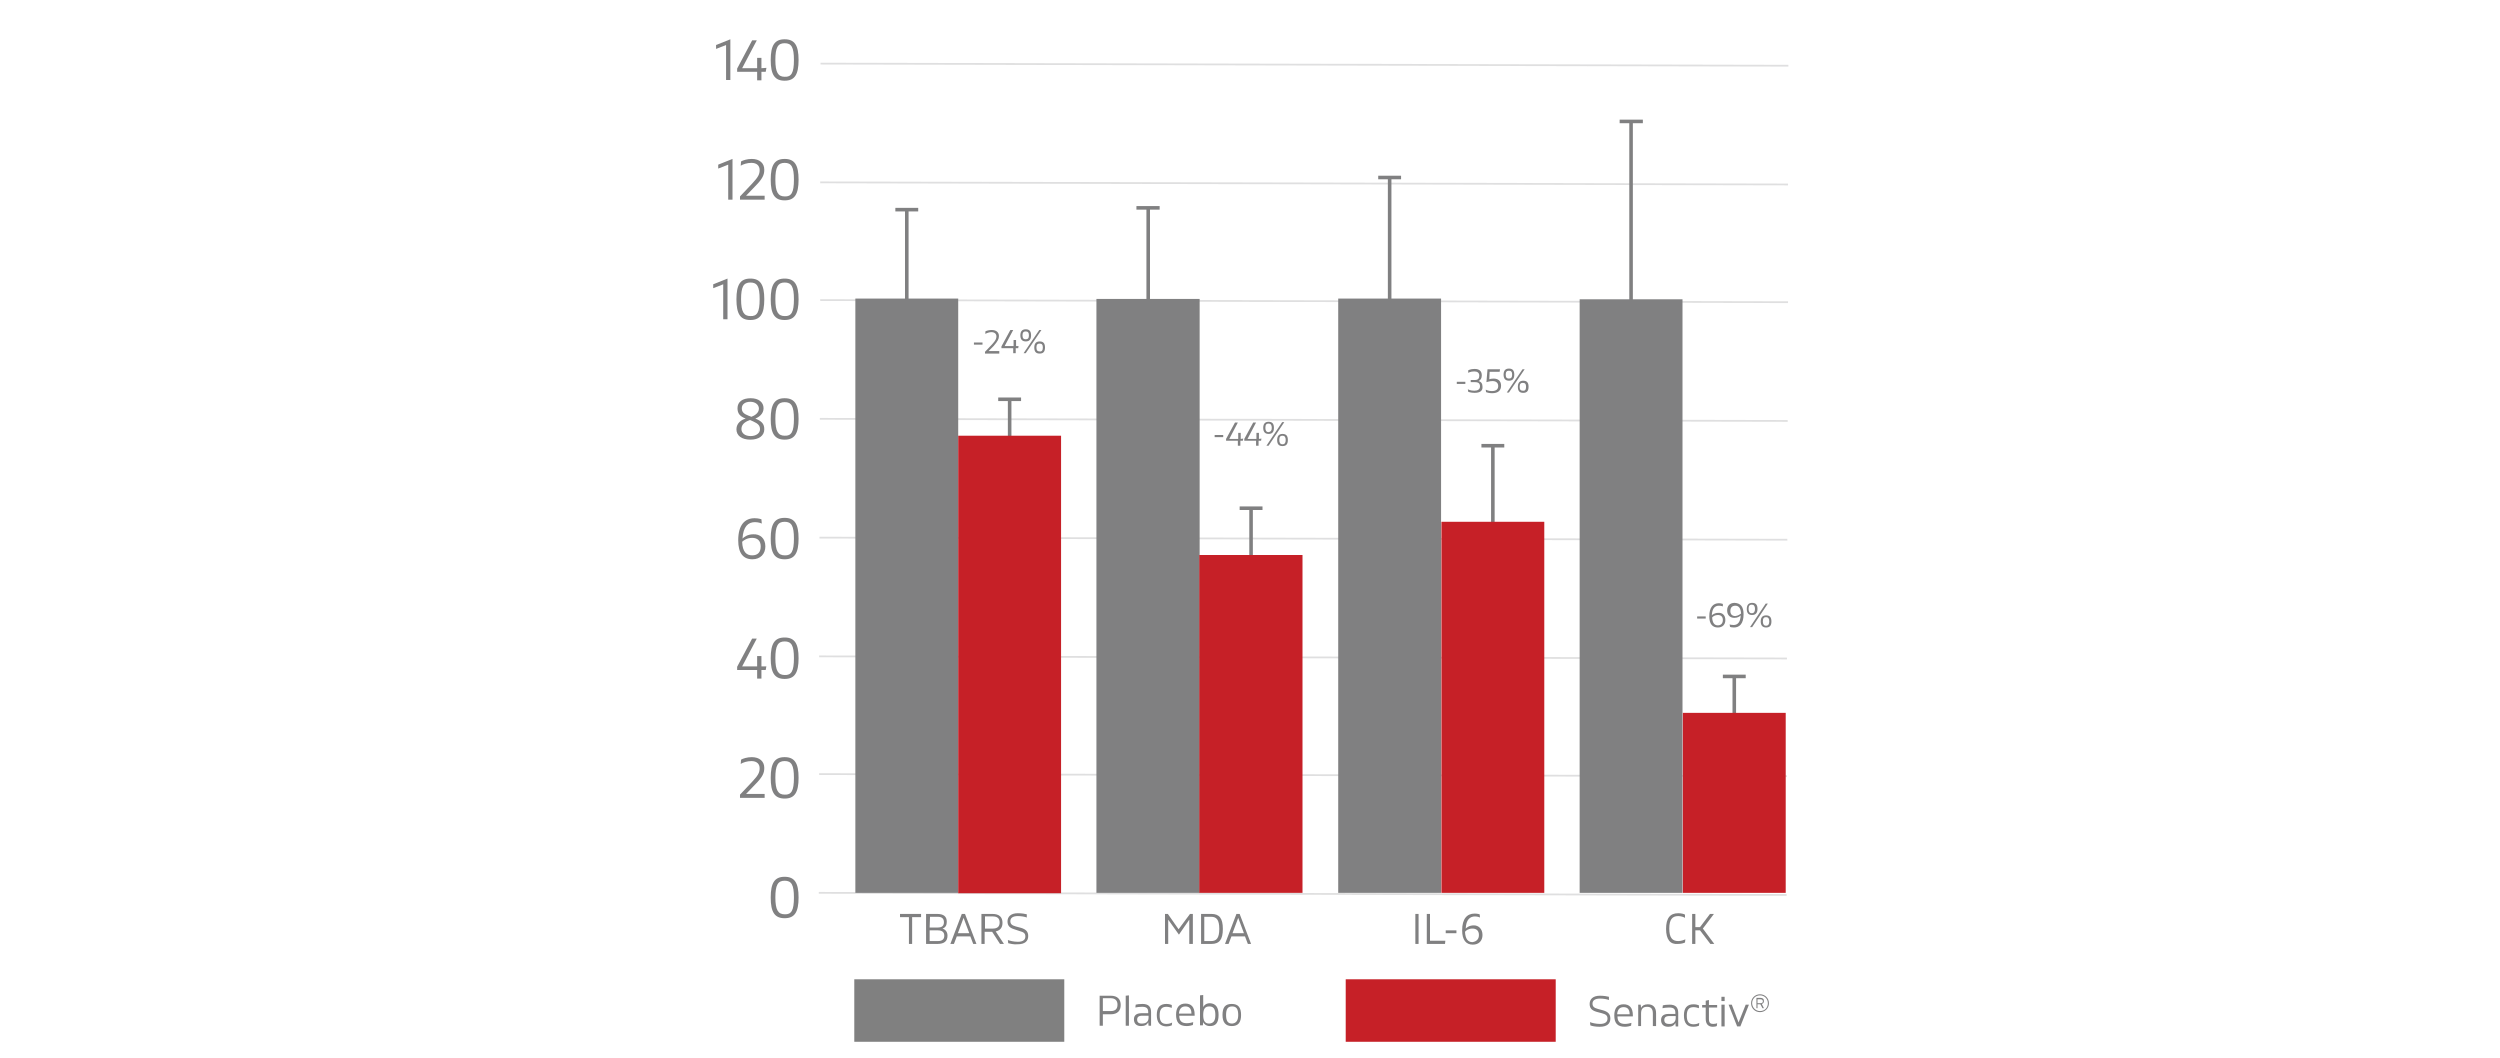 <?xml version="1.0" encoding="utf-8"?>
<!-- Generator: Adobe Illustrator 27.5.0, SVG Export Plug-In . SVG Version: 6.00 Build 0)  -->
<svg version="1.1" id="Layer_1" xmlns="http://www.w3.org/2000/svg" xmlns:xlink="http://www.w3.org/1999/xlink" x="0px" y="0px"
	 viewBox="0 0 700 296.2" style="enable-background:new 0 0 700 296.2;" xml:space="preserve">
<style type="text/css">
	.st0{opacity:0.25;}
	.st1{fill:#818182;}
	.st2{fill:#808081;}
	.st3{fill:#C62027;}
	.st4{fill:#808080;}
</style>
<g>
	<g>
		<g>
			<g>
				<g class="st0">
					<g>
						
							<rect x="364.5" y="114.8" transform="matrix(2.179499e-03 -1 1 2.179499e-03 113.659 614.497)" class="st1" width="0.5" height="271"/>
					</g>
				</g>
				<g class="st0">
					<g>
						
							<rect x="364.6" y="48.5" transform="matrix(2.179499e-03 -1 1 2.179499e-03 180.057 548.53)" class="st1" width="0.5" height="271"/>
					</g>
				</g>
				<g class="st0">
					<g>
						
							<rect x="364.6" y="81.6" transform="matrix(2.179499e-03 -1 1 2.179499e-03 146.957 581.414)" class="st1" width="0.5" height="271"/>
					</g>
				</g>
				<g class="st0">
					<g>
						
							<rect x="364.7" y="15.3" transform="matrix(2.179499e-03 -1 1 2.179499e-03 213.357 515.448)" class="st1" width="0.5" height="271"/>
					</g>
				</g>
				<g class="st0">
					<g>
						
							<rect x="365" y="-117.4" transform="matrix(2.179499e-03 -1 1 2.179499e-03 346.355 383.315)" class="st1" width="0.5" height="271"/>
					</g>
				</g>
				<g class="st0">
					<g>
						
							<rect x="364.9" y="-84.2" transform="matrix(2.179499e-03 -1 1 2.179499e-03 313.055 416.398)" class="st1" width="0.5" height="271"/>
					</g>
				</g>
				<g class="st0">
					<g>
						
							<rect x="364.9" y="-51.1" transform="matrix(2.179499e-03 -1 1 2.179499e-03 279.955 449.282)" class="st1" width="0.5" height="271"/>
					</g>
				</g>
				<g class="st0">
					<g>
						
							<rect x="364.8" y="-17.9" transform="matrix(2.179499e-03 -1 1 2.179499e-03 246.656 482.365)" class="st1" width="0.5" height="271"/>
					</g>
				</g>
			</g>
		</g>
	</g>
	<g>
		<g>
			<path class="st2" d="M200.5,12.6l4-1.6v11.4h-1.2v-9.8l-2.8,1.1V12.6z"/>
			<path class="st2" d="M214.6,19l-0.2,1.1h-1.2v2.4H212v-2.4h-5.6v-0.9l4.2-7.9h1.3l-4.1,7.8h4.2v-2.9h1.2v2.9L214.6,19L214.6,19z"
				/>
			<path class="st2" d="M215.8,16.8c0-4.1,1.1-5.8,3.9-5.8c2.8,0,3.9,1.7,3.9,5.8s-1.1,5.8-3.9,5.8
				C216.9,22.6,215.8,20.9,215.8,16.8z M222.3,16.8c0-3.6-0.7-4.7-2.6-4.7c-1.9,0-2.6,1.2-2.6,4.7s0.8,4.7,2.6,4.7
				C221.6,21.6,222.3,20.4,222.3,16.8z"/>
			<path class="st2" d="M201.1,46.1l4-1.6v11.4h-1.2v-9.8l-2.8,1.1V46.1z"/>
			<path class="st2" d="M208.9,54.8h5.2v1.1h-6.9V55l3.4-3.6c1.8-1.9,2.1-2.7,2.1-3.8c0-1.2-0.8-2-2.3-2c-1.2,0-2.4,0.4-3,0.8
				l0.1-1.2c0.5-0.3,1.7-0.7,3-0.7c2.2,0,3.5,1.2,3.5,3c0,1.4-0.4,2.5-2.6,4.7L208.9,54.8z"/>
			<path class="st2" d="M215.8,50.3c0-4.1,1.1-5.8,3.9-5.8c2.8,0,3.9,1.7,3.9,5.8c0,4.1-1.1,5.8-3.9,5.8
				C216.9,56.1,215.8,54.4,215.8,50.3z M222.3,50.3c0-3.6-0.7-4.7-2.6-4.7c-1.9,0-2.6,1.2-2.6,4.7s0.8,4.7,2.6,4.7
				C221.6,55.1,222.3,53.9,222.3,50.3z"/>
			<path class="st2" d="M199.7,79.6l4-1.6v11.4h-1.2v-9.8l-2.8,1.1V79.6z"/>
			<path class="st2" d="M206.2,83.8c0-4.1,1.1-5.8,3.9-5.8c2.8,0,3.9,1.7,3.9,5.8c0,4.1-1.1,5.8-3.9,5.8S206.2,87.9,206.2,83.8z
				 M212.7,83.8c0-3.6-0.7-4.7-2.6-4.7c-1.9,0-2.6,1.2-2.6,4.7c0,3.5,0.8,4.7,2.6,4.7C212,88.6,212.7,87.4,212.7,83.8z"/>
			<path class="st2" d="M215.8,83.8c0-4.1,1.1-5.8,3.9-5.8c2.8,0,3.9,1.7,3.9,5.8c0,4.1-1.1,5.8-3.9,5.8
				C216.9,89.6,215.8,87.9,215.8,83.8z M222.3,83.8c0-3.6-0.7-4.7-2.6-4.7c-1.9,0-2.6,1.2-2.6,4.7c0,3.5,0.8,4.7,2.6,4.7
				C221.6,88.6,222.3,87.4,222.3,83.8z"/>
			<path class="st2" d="M211.5,117.2c1.7,0.7,2.5,1.4,2.5,3c0,1.8-1.5,2.9-3.9,2.9s-3.9-1.1-3.9-2.9c0-1.8,1.5-2.7,2.6-3
				c-1.6-0.6-2.3-1.4-2.3-2.9c0-1.8,1.4-2.8,3.7-2.8c2.2,0,3.6,1.1,3.6,2.8C213.8,115.9,212.5,116.8,211.5,117.2L211.5,117.2z
				 M212.8,120.2c0-1.1-0.6-1.6-1.9-2.2l-0.9-0.4c-0.8,0.3-2.4,0.9-2.4,2.5c0,1.2,1,2,2.6,2C211.7,122.1,212.8,121.3,212.8,120.2z
				 M209.6,116.4l0.8,0.3c0.8-0.3,2.1-1,2.1-2.3c0-1.1-1-1.9-2.4-1.9c-1.5,0-2.4,0.7-2.4,1.8C207.7,115.4,208.3,115.9,209.6,116.4z"
				/>
			<path class="st2" d="M215.8,117.3c0-4.1,1.1-5.8,3.9-5.8c2.8,0,3.9,1.7,3.9,5.8s-1.1,5.8-3.9,5.8
				C216.9,123.1,215.8,121.4,215.8,117.3z M222.3,117.3c0-3.6-0.7-4.7-2.6-4.7c-1.9,0-2.6,1.2-2.6,4.7s0.8,4.7,2.6,4.7
				C221.6,122.1,222.3,120.9,222.3,117.3z"/>
			<path class="st2" d="M214.3,153c0,2.1-1.4,3.6-3.6,3.6c-2.6,0-4-1.7-4-5.3c0-4.4,1.9-6.2,4.6-6.2c1.1,0,1.9,0.3,1.9,0.3l0.1,1.2
				c0,0-0.8-0.4-1.9-0.4c-1.9,0-3.3,1.2-3.5,4.6c0.4-0.4,1.4-1.2,3-1.2C212.8,149.5,214.3,150.7,214.3,153z M213,153
				c0-1.6-0.9-2.4-2.4-2.4c-1.4,0-2.4,0.7-2.8,1.1c0.1,2.8,1.2,3.8,2.8,3.8C212.2,155.5,213,154.6,213,153z"/>
			<path class="st2" d="M215.8,150.8c0-4.1,1.1-5.8,3.9-5.8c2.8,0,3.9,1.7,3.9,5.8s-1.1,5.8-3.9,5.8
				C216.9,156.6,215.8,154.9,215.8,150.8z M222.3,150.8c0-3.6-0.7-4.7-2.6-4.7c-1.9,0-2.6,1.2-2.6,4.7s0.8,4.7,2.6,4.7
				C221.6,155.6,222.3,154.4,222.3,150.8z"/>
			<path class="st2" d="M214.6,186.5l-0.2,1.1h-1.2v2.4H212v-2.4h-5.6v-0.9l4.2-7.9h1.3l-4.1,7.8h4.2v-2.9h1.2v2.9h1.4L214.6,186.5
				L214.6,186.5z"/>
			<path class="st2" d="M215.8,184.3c0-4.1,1.1-5.8,3.9-5.8c2.8,0,3.9,1.7,3.9,5.8s-1.1,5.8-3.9,5.8
				C216.9,190.1,215.8,188.4,215.8,184.3z M222.3,184.3c0-3.6-0.7-4.7-2.6-4.7c-1.9,0-2.6,1.2-2.6,4.7s0.8,4.7,2.6,4.7
				C221.6,189.1,222.3,187.9,222.3,184.3z"/>
			<path class="st2" d="M208.9,222.3h5.2v1.1h-6.9v-0.9l3.4-3.6c1.8-1.9,2.1-2.7,2.1-3.8c0-1.2-0.8-2-2.3-2c-1.2,0-2.4,0.4-3,0.8
				l0.1-1.2c0.5-0.3,1.7-0.7,3-0.7c2.2,0,3.5,1.2,3.5,3c0,1.4-0.4,2.5-2.6,4.7L208.9,222.3z"/>
			<path class="st2" d="M215.8,217.8c0-4.1,1.1-5.8,3.9-5.8c2.8,0,3.9,1.7,3.9,5.8s-1.1,5.8-3.9,5.8
				C216.9,223.6,215.8,221.9,215.8,217.8z M222.3,217.8c0-3.6-0.7-4.7-2.6-4.7c-1.9,0-2.6,1.2-2.6,4.7s0.8,4.7,2.6,4.7
				C221.6,222.6,222.3,221.4,222.3,217.8z"/>
			<path class="st2" d="M215.8,251.3c0-4.1,1.1-5.8,3.9-5.8c2.8,0,3.9,1.7,3.9,5.8c0,4.1-1.1,5.8-3.9,5.8
				C216.9,257.1,215.8,255.4,215.8,251.3z M222.3,251.3c0-3.6-0.7-4.7-2.6-4.7c-1.9,0-2.6,1.2-2.6,4.7s0.8,4.7,2.6,4.7
				C221.6,256.1,222.3,254.9,222.3,251.3z"/>
		</g>
		<g>
			<g>
				<path class="st2" d="M333.2,255.9h0.8v8.4h-1v-6.8l-2.9,4.2l-3-4.2v6.8h-0.9v-8.4h0.8l3,4.3L333.2,255.9z"/>
				<path class="st2" d="M336.3,264.3v-8.4h2.9c2.2,0,3.2,1.2,3.2,4.2s-1,4.2-3.2,4.2L336.3,264.3L336.3,264.3z M337.2,263.5h1.9
					c1.5,0,2.3-0.8,2.3-3.4s-0.8-3.4-2.3-3.4h-1.9V263.5z"/>
				<path class="st2" d="M349.4,264.3l-0.8-2.1h-3.8l-0.8,2.1h-1l3.2-8.4h0.9l3.2,8.4H349.4z M345.1,261.3h3.2l-1.6-4.3L345.1,261.3
					z"/>
			</g>
			<g>
				<g>
					<polygon class="st2" points="324.7,57.7 318.2,57.7 318.2,58.7 321,58.7 321,90.8 322,90.8 322,58.7 324.7,58.7 					"/>
					<polyline class="st2" points="335.9,190.6 335.9,83.7 307,83.7 307,250 335.9,250 335.9,190.6 					"/>
				</g>
				<g>
					<polygon class="st2" points="353.5,141.8 347.1,141.8 347.1,142.8 349.8,142.8 349.8,174.9 350.8,174.9 350.8,142.8 
						353.5,142.8 					"/>
					<polyline class="st3" points="364.7,216.2 364.7,155.4 335.8,155.4 335.8,250 364.7,250 364.7,216.2 					"/>
					<g>
						<path class="st2" d="M340.1,122.4v-0.6h2.4v0.6H340.1z"/>
						<path class="st2" d="M348.1,122.8l-0.1,0.6h-0.7v1.4h-0.7v-1.4h-3.3v-0.5l2.5-4.6h0.8l-2.4,4.6h2.5v-1.7h0.7v1.7L348.1,122.8
							L348.1,122.8z"/>
						<path class="st2" d="M353.2,122.8l-0.1,0.6h-0.7v1.4h-0.7v-1.4h-3.3v-0.5l2.5-4.6h0.8l-2.4,4.6h2.5v-1.7h0.7v1.7L353.2,122.8
							L353.2,122.8z"/>
						<path class="st2" d="M353.7,119.8c0-1.1,0.5-1.7,1.5-1.7s1.5,0.5,1.5,1.7s-0.5,1.7-1.5,1.7S353.7,120.9,353.7,119.8z
							 M356.1,119.8c0-0.8-0.3-1.2-0.9-1.2s-0.9,0.3-0.9,1.2c0,0.8,0.3,1.2,0.9,1.2C355.8,120.9,356.1,120.6,356.1,119.8z
							 M354.6,124.8l4.4-6.6h0.6l-4.4,6.6H354.6z M357.6,123.2c0-1.1,0.5-1.7,1.5-1.7s1.5,0.5,1.5,1.7s-0.5,1.7-1.5,1.7
							S357.6,124.4,357.6,123.2z M360,123.2c0-0.8-0.3-1.2-0.9-1.2s-0.9,0.3-0.9,1.2c0,0.8,0.3,1.2,0.9,1.2S360,124,360,123.2z"/>
					</g>
				</g>
			</g>
		</g>
		<g>
			<g>
				<path class="st2" d="M257.9,255.9v0.9h-2.5v7.5h-0.9v-7.5H252v-0.9H257.9z"/>
				<path class="st2" d="M259.3,264.3v-8.4h3.1c1.8,0,2.7,0.7,2.7,2.2c0,0.9-0.3,1.6-1.2,1.9c0.9,0.3,1.4,1,1.4,2
					c0,1.5-0.9,2.3-2.8,2.3H259.3z M260.3,259.7h2.3c1.2,0,1.7-0.5,1.7-1.5s-0.6-1.5-1.7-1.5h-2.2L260.3,259.7L260.3,259.7z
					 M260.3,263.5h2.3c1.2,0,1.8-0.5,1.8-1.5s-0.6-1.5-1.8-1.5h-2.3V263.5z"/>
				<path class="st2" d="M272.5,264.3l-0.8-2.1h-3.8l-0.8,2.1h-1l3.2-8.4h0.9l3.2,8.4H272.5z M268.2,261.3h3.2l-1.6-4.3L268.2,261.3
					z"/>
				<path class="st2" d="M281.1,264.3H280l-2.2-3.4h-2.1v3.4h-0.9v-8.4h3.1c1.9,0,2.8,0.9,2.8,2.5c0,1.3-0.6,2.1-1.9,2.4
					L281.1,264.3z M275.8,256.7v3.3h2.2c1.3,0,1.9-0.6,1.9-1.7s-0.6-1.7-1.9-1.7h-2.2V256.7z"/>
				<path class="st2" d="M282.3,264.1l-0.1-0.9c0.5,0.2,1.6,0.5,2.8,0.5c1.5,0,2.1-0.6,2.1-1.5s-0.5-1.2-1.6-1.5l-1.5-0.5
					c-1.3-0.4-1.9-1-1.9-2.2c0-1.3,0.9-2.3,2.9-2.3c1.1,0,2.1,0.2,2.5,0.3v0.9c-0.5-0.2-1.5-0.4-2.5-0.4c-1.5,0-2.1,0.6-2.1,1.4
					s0.4,1.2,1.5,1.5l1.5,0.4c1.3,0.4,2,1,2,2.3c0,1.4-0.9,2.3-3,2.3C283.8,264.5,282.7,264.2,282.3,264.1z"/>
			</g>
			<g>
				<g>
					<rect x="239.5" y="83.6" class="st2" width="28.8" height="166.4"/>
					<polygon class="st2" points="257.1,58.2 250.7,58.2 250.7,59.2 253.4,59.2 253.4,84 254.4,84 254.4,59.2 257.1,59.2 					"/>
				</g>
				<g>
					<g>
						<path class="st2" d="M272.7,96.5v-0.6h2.4v0.6H272.7z"/>
						<path class="st2" d="M276.8,98.3h3V99h-4v-0.5l2-2.1c1-1.1,1.2-1.6,1.2-2.2c0-0.7-0.5-1.2-1.4-1.2c-0.7,0-1.4,0.3-1.7,0.5
							v-0.7c0.3-0.2,1-0.4,1.8-0.4c1.3,0,2,0.7,2,1.7c0,0.8-0.3,1.4-1.5,2.8L276.8,98.3z"/>
						<path class="st2" d="M285.2,96.9l-0.1,0.6h-0.7v1.4h-0.7v-1.4h-3.3V97l2.5-4.6h0.8l-2.4,4.5h2.5v-1.7h0.7v1.7H285.2z"/>
						<path class="st2" d="M285.7,93.9c0-1.1,0.5-1.7,1.5-1.7s1.5,0.5,1.5,1.7s-0.5,1.7-1.5,1.7S285.7,95,285.7,93.9z M288.1,93.9
							c0-0.8-0.3-1.1-0.9-1.1s-0.9,0.3-0.9,1.1s0.3,1.1,0.9,1.1C287.8,95,288.1,94.7,288.1,93.9z M286.6,98.9l4.4-6.5h0.6l-4.4,6.5
							H286.6z M289.6,97.3c0-1.1,0.5-1.7,1.5-1.7s1.5,0.5,1.5,1.7s-0.5,1.7-1.5,1.7S289.6,98.5,289.6,97.3z M292,97.3
							c0-0.8-0.3-1.1-0.9-1.1s-0.9,0.3-0.9,1.1s0.3,1.1,0.9,1.1C291.7,98.5,292,98.1,292,97.3z"/>
					</g>
					<polygon class="st2" points="285.9,111.3 279.5,111.3 279.5,112.3 282.2,112.3 282.2,134.8 283.2,134.8 283.2,112.3 
						285.9,112.3 					"/>
					<rect x="268.3" y="122" class="st3" width="28.8" height="128.1"/>
				</g>
			</g>
		</g>
		<g>
			<g>
				<path class="st2" d="M396.3,264.3v-8.4h0.9v8.4H396.3z"/>
				<path class="st2" d="M399.5,264.3v-8.4h0.9v7.5h4.3l-0.1,0.9H399.5z"/>
				<path class="st2" d="M404.8,261.3v-0.8h3v0.8H404.8z"/>
				<path class="st2" d="M415.1,261.8c0,1.6-1,2.7-2.7,2.7c-1.9,0-3-1.3-3-4c0-3.3,1.4-4.7,3.5-4.7c0.8,0,1.4,0.2,1.4,0.2l0.1,0.9
					c0,0-0.6-0.3-1.4-0.3c-1.4,0-2.5,0.9-2.6,3.4c0.3-0.3,1-0.9,2.3-0.9C413.9,259.1,415.1,260,415.1,261.8z M414.1,261.8
					c0-1.2-0.7-1.8-1.8-1.8c-1.1,0-1.8,0.5-2.1,0.9c0.1,2.1,0.9,2.9,2.1,2.9C413.5,263.6,414.1,262.9,414.1,261.8z"/>
			</g>
			<g>
				<g>
					<polygon class="st2" points="392.3,49.2 385.9,49.2 385.9,50.2 388.6,50.2 388.6,84.6 389.6,84.6 389.6,50.2 392.3,50.2 					
						"/>
					<rect x="374.7" y="83.6" class="st2" width="28.8" height="166.4"/>
				</g>
				<g>
					<polygon class="st2" points="421.2,124.3 414.8,124.3 414.8,125.3 417.5,125.3 417.5,147.8 418.5,147.8 418.5,125.3 
						421.2,125.3 					"/>
					<rect x="403.6" y="146.1" class="st3" width="28.8" height="103.9"/>
					<g>
						<path class="st2" d="M407.9,107.5v-0.6h2.4v0.6H407.9z"/>
						<path class="st2" d="M412.9,110c-1.1,0-1.8-0.3-1.8-0.3L411,109c0,0,0.7,0.4,1.8,0.4c1,0,1.6-0.4,1.6-1.2S414,107,413,107
							h-1.2v-0.6h1.2c0.9,0,1.2-0.5,1.2-1.2c0-0.8-0.5-1.2-1.4-1.2c-1.1,0-1.7,0.4-1.7,0.4v-0.7c0,0,0.6-0.4,1.8-0.4
							c1.3,0,2,0.6,2,1.8c0,0.8-0.3,1.3-0.9,1.6c0.8,0.2,1.1,0.8,1.1,1.6C415.2,109.4,414.4,110,412.9,110z"/>
						<path class="st2" d="M420.3,108c0,1.3-0.8,2.1-2.5,2.1c-0.8,0-1.5-0.2-1.7-0.3l-0.1-0.7c0.2,0.1,0.8,0.4,1.7,0.4
							c1.2,0,1.8-0.5,1.8-1.4s-0.6-1.4-1.6-1.4c-0.9,0-1.5,0.3-1.7,0.3l0.3-3.6h3.5l-0.1,0.7h-2.8l-0.1,2.1c0.2-0.1,0.6-0.2,1.2-0.2
							C419.4,106,420.3,106.6,420.3,108z"/>
						<path class="st2" d="M421,104.9c0-1.1,0.5-1.7,1.5-1.7s1.5,0.5,1.5,1.7s-0.5,1.7-1.5,1.7S421,106,421,104.9z M423.4,104.9
							c0-0.8-0.3-1.1-0.9-1.1s-0.9,0.3-0.9,1.1s0.3,1.1,0.9,1.1S423.4,105.7,423.4,104.9z M421.9,109.9l4.4-6.5h0.6l-4.4,6.5H421.9z
							 M425,108.3c0-1.1,0.5-1.7,1.5-1.7s1.5,0.5,1.5,1.7s-0.5,1.7-1.5,1.7C425.4,110,425,109.4,425,108.3z M427.3,108.3
							c0-0.8-0.3-1.1-0.9-1.1s-0.9,0.3-0.9,1.1s0.3,1.1,0.9,1.1C427,109.5,427.3,109.1,427.3,108.3z"/>
					</g>
				</g>
			</g>
		</g>
		<g>
			<g>
				<path class="st2" d="M466.5,260.1c0-3,1.1-4.4,3.4-4.4c0.8,0,1.6,0.2,1.9,0.4v0.9c-0.3-0.2-1.1-0.5-1.9-0.5
					c-1.7,0-2.5,1-2.5,3.5s0.8,3.5,2.5,3.5c0.8,0,1.6-0.3,2-0.5l-0.1,0.9c-0.4,0.2-1.1,0.4-2,0.4
					C467.7,264.5,466.5,263.1,466.5,260.1z"/>
				<path class="st2" d="M478.9,264.3l-2.9-3.8h-1.3v3.8h-0.9v-8.4h0.9v3.7h1.3l2.8-3.7h1.1l-3.1,4.1l3.2,4.3H478.9z"/>
			</g>
			<g>
				<g>
					<polygon class="st2" points="460,33.5 453.5,33.5 453.5,34.5 456.2,34.5 456.2,84.2 457.2,84.2 457.2,34.5 460,34.5 					"/>
					<rect x="442.3" y="83.8" class="st2" width="28.8" height="166.2"/>
				</g>
				<g>
					<polygon class="st2" points="488.8,188.9 482.4,188.9 482.4,189.9 485.1,189.9 485.1,222.2 486.1,222.2 486.1,189.9 
						488.8,189.9 					"/>
					<rect x="471.2" y="199.6" class="st3" width="28.8" height="50.4"/>
					<g>
						<path class="st2" d="M475.2,173.2v-0.6h2.4v0.6H475.2z"/>
						<path class="st2" d="M483.1,173.6c0,1.3-0.8,2.1-2.1,2.1c-1.5,0-2.4-1-2.4-3.1c0-2.6,1.1-3.7,2.7-3.7c0.6,0,1.1,0.2,1.1,0.2
							v0.7c0,0-0.4-0.2-1.1-0.2c-1.1,0-1.9,0.7-2,2.7c0.2-0.2,0.8-0.7,1.8-0.7C482.2,171.5,483.1,172.2,483.1,173.6z M482.4,173.6
							c0-0.9-0.5-1.4-1.4-1.4c-0.8,0-1.4,0.4-1.6,0.7c0.1,1.6,0.7,2.2,1.6,2.2S482.4,174.5,482.4,173.6z"/>
						<path class="st2" d="M488.2,172c0,2.6-1.1,3.7-2.7,3.7c-0.5,0-1-0.1-1.1-0.2l-0.1-0.7c0.1,0.1,0.5,0.2,1.1,0.2
							c1.1,0,1.9-0.7,2-2.7c-0.3,0.3-0.8,0.7-1.8,0.7c-1.1,0-2-0.7-2-2.1c0-1.3,0.8-2.1,2.1-2.1C487.4,168.9,488.2,169.9,488.2,172z
							 M487.5,171.8c-0.1-1.6-0.7-2.2-1.6-2.2s-1.4,0.5-1.4,1.5c0,0.9,0.5,1.4,1.4,1.4C486.7,172.4,487.2,172,487.5,171.8z"/>
						<path class="st2" d="M489.1,170.5c0-1.1,0.5-1.7,1.5-1.7s1.5,0.5,1.5,1.7c0,1.1-0.5,1.7-1.5,1.7S489.1,171.7,489.1,170.5z
							 M491.4,170.5c0-0.8-0.3-1.2-0.9-1.2s-0.9,0.3-0.9,1.2c0,0.8,0.3,1.2,0.9,1.2S491.4,171.3,491.4,170.5z M490,175.6l4.4-6.6
							h0.6l-4.4,6.6H490z M493,174c0-1.1,0.5-1.7,1.5-1.7s1.5,0.5,1.5,1.7s-0.5,1.7-1.5,1.7S493,175.1,493,174z M495.4,174
							c0-0.8-0.3-1.2-0.9-1.2s-0.9,0.3-0.9,1.2c0,0.8,0.3,1.2,0.9,1.2S495.4,174.8,495.4,174z"/>
					</g>
				</g>
			</g>
		</g>
		<g>
			<g>
				<rect x="239.2" y="274.2" class="st4" width="58.8" height="17.5"/>
				<g>
					<path class="st2" d="M307.9,287.2v-8.4h3.1c1.9,0,2.8,1,2.8,2.6s-0.9,2.6-2.8,2.6h-2.2v3.2L307.9,287.2L307.9,287.2z
						 M308.8,283.1h2.2c1.3,0,1.9-0.6,1.9-1.8c0-1.1-0.6-1.8-1.9-1.8h-2.2V283.1z"/>
					<path class="st2" d="M315.2,287.2v-8.4l0.9-0.1v8.5H315.2z"/>
					<path class="st2" d="M317.5,285.4c0-1.1,0.7-1.7,2.1-1.7h1.9v-0.3c0-1-0.4-1.5-1.7-1.5c-0.7,0-1.5,0.1-1.9,0.2l0.1-0.8
						c0.3-0.1,1.1-0.2,1.9-0.2c1.7,0,2.4,0.8,2.4,2.3v3.8h-0.7l-0.1-1c-0.3,0.7-0.9,1.1-2,1.1C318.2,287.3,317.5,286.6,317.5,285.4z
						 M321.6,284.9v-0.5h-1.8c-1,0-1.4,0.4-1.4,1.1s0.4,1.1,1.3,1.1C320.9,286.6,321.6,286.1,321.6,284.9z"/>
					<path class="st2" d="M323.9,284.2c0-2.1,0.9-3.1,2.7-3.1c0.7,0,1.3,0.2,1.5,0.3v0.8c-0.3-0.1-0.9-0.3-1.5-0.3
						c-1.3,0-1.9,0.7-1.9,2.4c0,1.7,0.6,2.4,1.9,2.4c0.7,0,1.3-0.2,1.6-0.4l-0.1,0.8c-0.2,0.1-0.8,0.3-1.6,0.3
						C324.8,287.3,323.9,286.3,323.9,284.2z"/>
					<path class="st2" d="M329.3,284.1c0-2,0.9-3.1,2.6-3.1c1.6,0,2.6,0.9,2.6,3.1v0.3h-4.3c0,1.4,0.6,2.1,2.1,2.1
						c0.7,0,1.5-0.2,1.8-0.3L334,287c-0.3,0.1-1,0.3-1.7,0.3C330.1,287.3,329.3,286.2,329.3,284.1z M333.6,283.8c0-1.5-0.7-2-1.7-2
						c-1.1,0-1.7,0.7-1.8,2H333.6z"/>
					<path class="st2" d="M341.2,284.2c0,2.2-0.8,3.1-2.4,3.1c-1.1,0-1.7-0.6-1.9-1.1l-0.1,0.9H336v-8.4l0.9-0.1v3.4
						c0.2-0.5,0.8-1.1,1.9-1.1C340.4,281,341.2,282,341.2,284.2z M340.3,284.2c0-1.7-0.5-2.4-1.7-2.4s-1.7,0.7-1.7,2.4
						s0.5,2.4,1.7,2.4C339.8,286.5,340.3,285.8,340.3,284.2z"/>
					<path class="st2" d="M342.3,284.2c0-2.2,0.8-3.1,2.6-3.1c1.8,0,2.6,1,2.6,3.1s-0.8,3.1-2.6,3.1
						C343.2,287.3,342.3,286.3,342.3,284.2z M346.7,284.2c0-1.7-0.5-2.4-1.7-2.4s-1.7,0.7-1.7,2.4s0.5,2.4,1.7,2.4
						C346.1,286.5,346.7,285.8,346.7,284.2z"/>
				</g>
			</g>
			<g>
				<rect x="376.8" y="274.2" class="st3" width="58.8" height="17.5"/>
				<g>
					<path class="st2" d="M445.3,287.1l-0.1-0.9c0.5,0.2,1.6,0.5,2.8,0.5c1.5,0,2.1-0.6,2.1-1.5s-0.5-1.2-1.6-1.5l-1.5-0.4
						c-1.3-0.4-1.9-1-1.9-2.2c0-1.3,0.9-2.3,2.9-2.3c1.1,0,2.1,0.2,2.5,0.3v0.9c-0.5-0.2-1.5-0.4-2.5-0.4c-1.5,0-2.1,0.6-2.1,1.4
						s0.4,1.2,1.5,1.5l1.5,0.4c1.3,0.4,2,1,2,2.3c0,1.4-0.9,2.3-3,2.3C446.8,287.5,445.7,287.3,445.3,287.1z"/>
					<path class="st2" d="M452,284.3c0-2,0.9-3.1,2.6-3.1c1.6,0,2.6,0.9,2.6,3.1v0.3h-4.3c0,1.4,0.6,2.1,2.1,2.1
						c0.7,0,1.5-0.2,1.8-0.3l-0.1,0.8c-0.3,0.1-1,0.3-1.7,0.3C452.8,287.5,452,286.4,452,284.3z M456.3,284c0-1.5-0.7-2-1.7-2
						c-1.1,0-1.7,0.7-1.8,2H456.3z"/>
					<path class="st2" d="M458.7,287.4v-6.1h0.7l0.1,0.9c0.3-0.6,0.9-1,1.9-1c1.5,0,2.3,0.9,2.3,2.5v3.6h-0.9v-3.5
						c0-1.3-0.5-1.9-1.6-1.9c-1.2,0-1.7,0.6-1.7,1.9v3.5h-0.8V287.4z"/>
					<path class="st2" d="M465.1,285.6c0-1.1,0.7-1.7,2.1-1.7h1.9v-0.3c0-1-0.4-1.5-1.7-1.5c-0.7,0-1.5,0.1-1.9,0.2l0.1-0.8
						c0.3-0.1,1.1-0.2,1.9-0.2c1.7,0,2.4,0.8,2.4,2.3v3.8h-0.7l-0.1-1c-0.3,0.7-0.9,1.1-2,1.1C465.8,287.5,465.1,286.8,465.1,285.6z
						 M469.2,285v-0.5h-1.8c-1,0-1.4,0.4-1.4,1.1s0.4,1.1,1.3,1.1C468.4,286.8,469.2,286.2,469.2,285z"/>
					<path class="st2" d="M471.5,284.3c0-2.1,0.9-3.1,2.7-3.1c0.7,0,1.3,0.2,1.5,0.3v0.8c-0.3-0.1-0.9-0.3-1.5-0.3
						c-1.3,0-1.9,0.7-1.9,2.4c0,1.7,0.6,2.4,1.9,2.4c0.7,0,1.3-0.2,1.6-0.4l-0.1,0.8c-0.2,0.1-0.8,0.3-1.6,0.3
						C472.4,287.5,471.5,286.5,471.5,284.3z"/>
					<path class="st2" d="M480.8,286.5l-0.1,0.8c-0.2,0.1-0.6,0.2-1.1,0.2c-1.2,0-2-0.7-2-2.2v-3.2h-1v-0.7h1v-1.2l0.9-0.2v1.4h2.3
						v0.7h-2.3v3.2c0,1.1,0.4,1.4,1.2,1.4C480.2,286.7,480.6,286.6,480.8,286.5z"/>
					<path class="st2" d="M482,280.3v-1.2h0.9v1.2H482z M482,287.4v-6.1h0.9v6.1H482z"/>
					<path class="st2" d="M488.8,281.3h0.9l-2.4,6.1h-0.9l-2.4-6.1h0.9l1.9,5L488.8,281.3z"/>
					<path class="st2" d="M490.3,280.9c0-1.4,1.1-2.5,2.5-2.5s2.5,1.1,2.5,2.5s-1.1,2.5-2.5,2.5S490.3,282.3,490.3,280.9z
						 M495,280.9c0-1.3-1-2.2-2.2-2.2c-1.3,0-2.2,1-2.2,2.2s1,2.2,2.2,2.2C494.1,283.1,495,282.2,495,280.9z M491.8,282.3v-2.9h1.1
						c0.7,0,1,0.3,1,0.9c0,0.4-0.2,0.7-0.6,0.8l0.6,1.2h-0.4l-0.6-1.1h-0.8v1.1H491.8z M492.1,280.9h0.8c0.5,0,0.7-0.2,0.7-0.5
						c0-0.4-0.2-0.6-0.7-0.6h-0.8V280.9z"/>
				</g>
			</g>
		</g>
	</g>
</g>
</svg>
